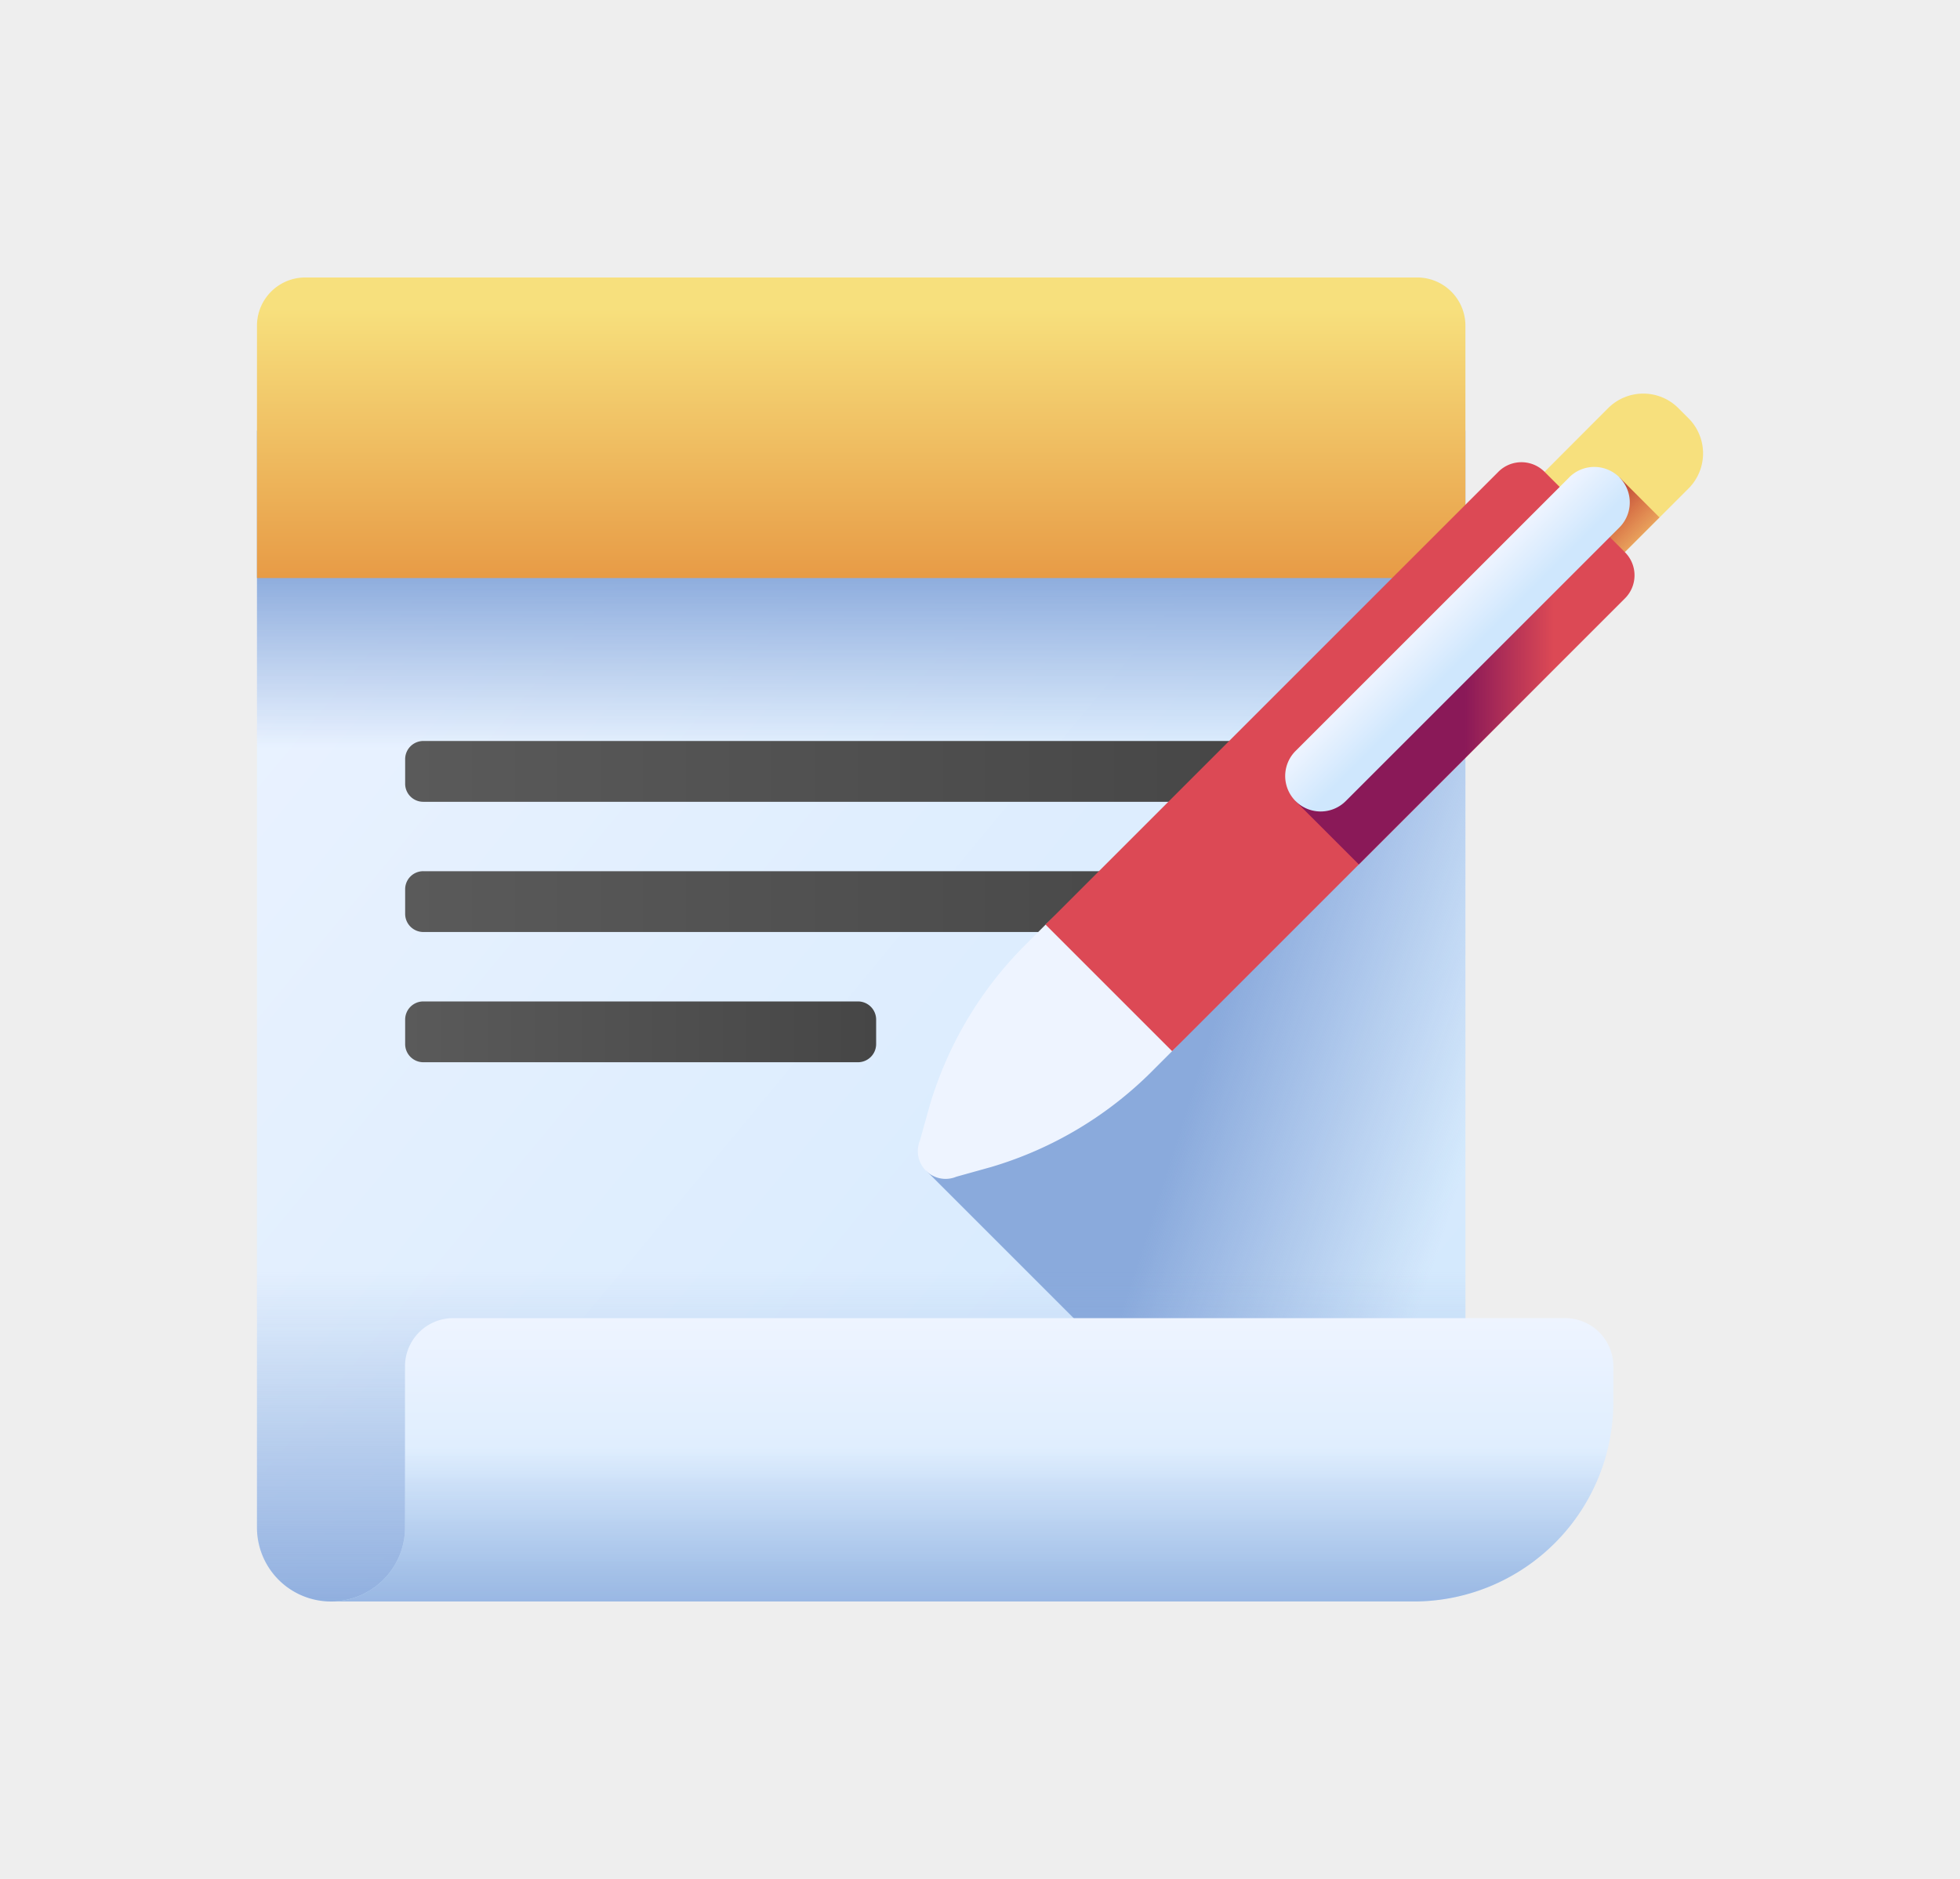 <?xml version="1.0" encoding="utf-8"?>
<svg xmlns="http://www.w3.org/2000/svg" xmlns:xlink="http://www.w3.org/1999/xlink" width="97" height="93" viewBox="0 0 97 93">
  <defs>
    <linearGradient id="linear-gradient" x1="-0.048" y1="-0.006" x2="1.086" y2="1.029" gradientUnits="objectBoundingBox">
      <stop offset="0" stop-color="#eef4ff"/>
      <stop offset="1" stop-color="#cfe7fd"/>
    </linearGradient>
    <linearGradient id="linear-gradient-2" x1="0.997" y1="0.563" x2="0.58" y2="0.328" gradientUnits="objectBoundingBox">
      <stop offset="0" stop-color="#8aaadc" stop-opacity="0"/>
      <stop offset="1" stop-color="#8aaadc"/>
    </linearGradient>
    <linearGradient id="linear-gradient-3" x1="0.5" y1="0.926" x2="0.5" y2="0.404" xlink:href="#linear-gradient-2"/>
    <linearGradient id="linear-gradient-4" y1="0.5" x2="1" y2="0.5" gradientUnits="objectBoundingBox">
      <stop offset="0" stop-color="#5a5a5a"/>
      <stop offset="1" stop-color="#464646"/>
    </linearGradient>
    <linearGradient id="linear-gradient-7" x1="0.5" y1="0.042" x2="0.5" y2="1.081" xlink:href="#linear-gradient-2"/>
    <linearGradient id="linear-gradient-8" x1="0.5" y1="0" x2="0.5" y2="0.973" xlink:href="#linear-gradient"/>
    <linearGradient id="linear-gradient-9" x1="0.5" y1="0.46" x2="0.5" y2="1.151" xlink:href="#linear-gradient-2"/>
    <linearGradient id="linear-gradient-10" x1="0.5" y1="0.104" x2="0.5" y2="1.066" gradientUnits="objectBoundingBox">
      <stop offset="0" stop-color="#f7e07d"/>
      <stop offset="1" stop-color="#e69642"/>
    </linearGradient>
    <linearGradient id="linear-gradient-11" x1="56.397" y1="-24.768" x2="56.639" y2="-24.768" xlink:href="#linear-gradient-10"/>
    <linearGradient id="linear-gradient-12" x1="0.784" y1="0.784" x2="0.333" y2="0.333" gradientUnits="objectBoundingBox">
      <stop offset="0" stop-color="#d52c1c" stop-opacity="0"/>
      <stop offset="0.28" stop-color="#d12c1e" stop-opacity="0.278"/>
      <stop offset="0.573" stop-color="#c42c23" stop-opacity="0.573"/>
      <stop offset="0.872" stop-color="#af2b2c" stop-opacity="0.871"/>
      <stop offset="1" stop-color="#a42b31"/>
    </linearGradient>
    <linearGradient id="linear-gradient-13" x1="20.594" y1="-8.151" x2="20.853" y2="-8.151" xlink:href="#linear-gradient"/>
    <linearGradient id="linear-gradient-14" x1="56.071" y1="-22.761" x2="56.776" y2="-22.761" xlink:href="#linear-gradient-2"/>
    <linearGradient id="linear-gradient-15" x1="23.941" y1="-40.86" x2="24.245" y2="-40.86" gradientUnits="objectBoundingBox">
      <stop offset="0" stop-color="#dc4955"/>
      <stop offset="1" stop-color="#c4237c"/>
    </linearGradient>
    <linearGradient id="linear-gradient-16" x1="0.762" y1="-0.017" x2="0.499" y2="-0.017" gradientUnits="objectBoundingBox">
      <stop offset="0" stop-color="#8a1958" stop-opacity="0"/>
      <stop offset="1" stop-color="#8a1958"/>
    </linearGradient>
    <linearGradient id="linear-gradient-17" x1="0.429" y1="0.429" x2="0.536" y2="0.536" xlink:href="#linear-gradient"/>
  </defs>
  <g id="Group_10644" data-name="Group 10644" transform="translate(-514 -5201.451)">
    <rect id="Rectangle_17190" data-name="Rectangle 17190" width="97" height="93" transform="translate(514 5201.451)" fill="#eee"/>
    <g id="notes_1_" data-name="notes (1)" transform="translate(526.717 5193.695)">
      <g id="Group_10615" data-name="Group 10615" transform="translate(0 21.49)">
        <path id="Path_7311" data-name="Path 7311" d="M49.927,87.024H3.663A3.663,3.663,0,0,1,0,83.361V23.877A2.387,2.387,0,0,1,2.387,21.49H57.42a2.387,2.387,0,0,1,2.387,2.387V77.144A9.88,9.88,0,0,1,49.927,87.024Z" transform="translate(0 -21.49)" fill="url(#linear-gradient)"/>
        <path id="Path_7312" data-name="Path 7312" d="M262.69,146.308,236,173l20.582,20.582a9.881,9.881,0,0,0,6.108-9.132Z" transform="translate(-202.884 -128.793)" fill="url(#linear-gradient-2)"/>
        <path id="Path_7313" data-name="Path 7313" d="M0,75.51H59.806V92.489H0Z" transform="translate(0 -67.93)" fill="url(#linear-gradient-3)"/>
        <g id="Group_10614" data-name="Group 10614" transform="translate(7.334 22.943)">
          <path id="Path_7314" data-name="Path 7314" d="M94.007,188H53.161a.894.894,0,0,1-.895-.895v-1.22a.9.9,0,0,1,.895-.895H94.007a.9.9,0,0,1,.895.895v1.22A.9.9,0,0,1,94.007,188Z" transform="translate(-52.266 -184.991)" fill="url(#linear-gradient-4)"/>
          <path id="Path_7315" data-name="Path 7315" d="M94.007,233.933H53.161a.9.9,0,0,1-.895-.895v-1.22a.894.894,0,0,1,.895-.895H94.007a.894.894,0,0,1,.895.895v1.22A.9.9,0,0,1,94.007,233.933Z" transform="translate(-52.266 -224.479)" fill="url(#linear-gradient-4)"/>
          <path id="Path_7316" data-name="Path 7316" d="M74.68,279.866H53.161a.9.9,0,0,1-.895-.895v-1.22a.9.9,0,0,1,.895-.895H74.68a.9.9,0,0,1,.895.895v1.22A.9.9,0,0,1,74.68,279.866Z" transform="translate(-52.266 -263.966)" fill="url(#linear-gradient-4)"/>
        </g>
        <path id="Path_7317" data-name="Path 7317" d="M0,367.211v13.358a3.663,3.663,0,0,0,3.663,3.663H49.927a9.88,9.88,0,0,0,9.88-9.88v-7.141Z" transform="translate(0 -318.698)" fill="url(#linear-gradient-7)"/>
        <path id="Path_7318" data-name="Path 7318" d="M29.768,390.965v7.973A3.663,3.663,0,0,1,26.1,402.6h53.59a9.88,9.88,0,0,0,9.88-9.88v-1.757a2.387,2.387,0,0,0-2.387-2.387H32.155a2.387,2.387,0,0,0-2.387,2.387Z" transform="translate(-22.442 -337.067)" fill="url(#linear-gradient-8)"/>
        <path id="Path_7319" data-name="Path 7319" d="M29.768,390.965v7.973A3.663,3.663,0,0,1,26.1,402.6h53.59a9.88,9.88,0,0,0,9.88-9.88v-1.757a2.387,2.387,0,0,0-2.387-2.387H32.155a2.387,2.387,0,0,0-2.387,2.387Z" transform="translate(-22.442 -337.067)" fill="url(#linear-gradient-9)"/>
        <path id="Path_7320" data-name="Path 7320" d="M57.42,21.49H2.387A2.387,2.387,0,0,0,0,23.877v12.49H59.806V23.877A2.387,2.387,0,0,0,57.42,21.49Z" transform="translate(0 -21.49)" fill="url(#linear-gradient-10)"/>
      </g>
      <g id="Group_10617" data-name="Group 10617" transform="translate(32.731 27.243)">
        <path id="Path_7321" data-name="Path 7321" d="M435.262,63.7l-.5-.5a2.458,2.458,0,0,0-3.475,0L423.9,70.6l3.971,3.971,7.391-7.391A2.457,2.457,0,0,0,435.262,63.7Z" transform="translate(-397.148 -62.486)" fill="url(#linear-gradient-11)"/>
        <path id="Path_7322" data-name="Path 7322" d="M438.05,97.943l1.985,1.985,5.957-5.957-1.985-1.985Z" transform="translate(-409.312 -87.847)" fill="url(#linear-gradient-12)"/>
        <g id="Group_10616" data-name="Group 10616" transform="translate(0 3.391)">
          <path id="Path_7323" data-name="Path 7323" d="M236.861,128.336l-1.726.481a1.375,1.375,0,0,1-1.8-1.8l.481-1.726a18.787,18.787,0,0,1,4.857-8.073l.881-.881,22.208-21.085a1.7,1.7,0,0,1,2.31-.373l3.064,3.2a1.7,1.7,0,0,1-.373,2.31L245.815,122.6l-.88.88A18.787,18.787,0,0,1,236.861,128.336Z" transform="translate(-233.253 -93.452)" fill="url(#linear-gradient-13)"/>
          <path id="Path_7324" data-name="Path 7324" d="M236.861,261.736l-1.726.481a1.375,1.375,0,0,1-1.8-1.8l.481-1.726a18.787,18.787,0,0,1,4.857-8.073l.877-.877,3.542,2.139L245.812,256l-.877.877A18.788,18.788,0,0,1,236.861,261.736Z" transform="translate(-233.253 -226.852)" fill="url(#linear-gradient-14)"/>
          <path id="Path_7325" data-name="Path 7325" d="M306.783,91.107,302.8,87.122a1.612,1.612,0,0,0-2.28,0l-22.413,22.413,6.265,6.265,22.413-22.413A1.612,1.612,0,0,0,306.783,91.107Z" transform="translate(-271.812 -86.65)" fill="url(#linear-gradient-15)"/>
          <path id="Path_7326" data-name="Path 7326" d="M382.775,106.377l-2.164-2.164L366.3,118.522l3.132,3.132L382.4,108.687A1.7,1.7,0,0,0,382.775,106.377Z" transform="translate(-347.633 -101.748)" fill="url(#linear-gradient-16)"/>
        </g>
        <path id="Path_7327" data-name="Path 7327" d="M376.7,88.837,363.154,102.38a1.755,1.755,0,1,0,2.482,2.482l13.543-13.543a1.755,1.755,0,0,0-2.482-2.482Z" transform="translate(-344.484 -84.698)" fill="url(#linear-gradient-17)"/>
      </g>
    </g>
  </g>
</svg>